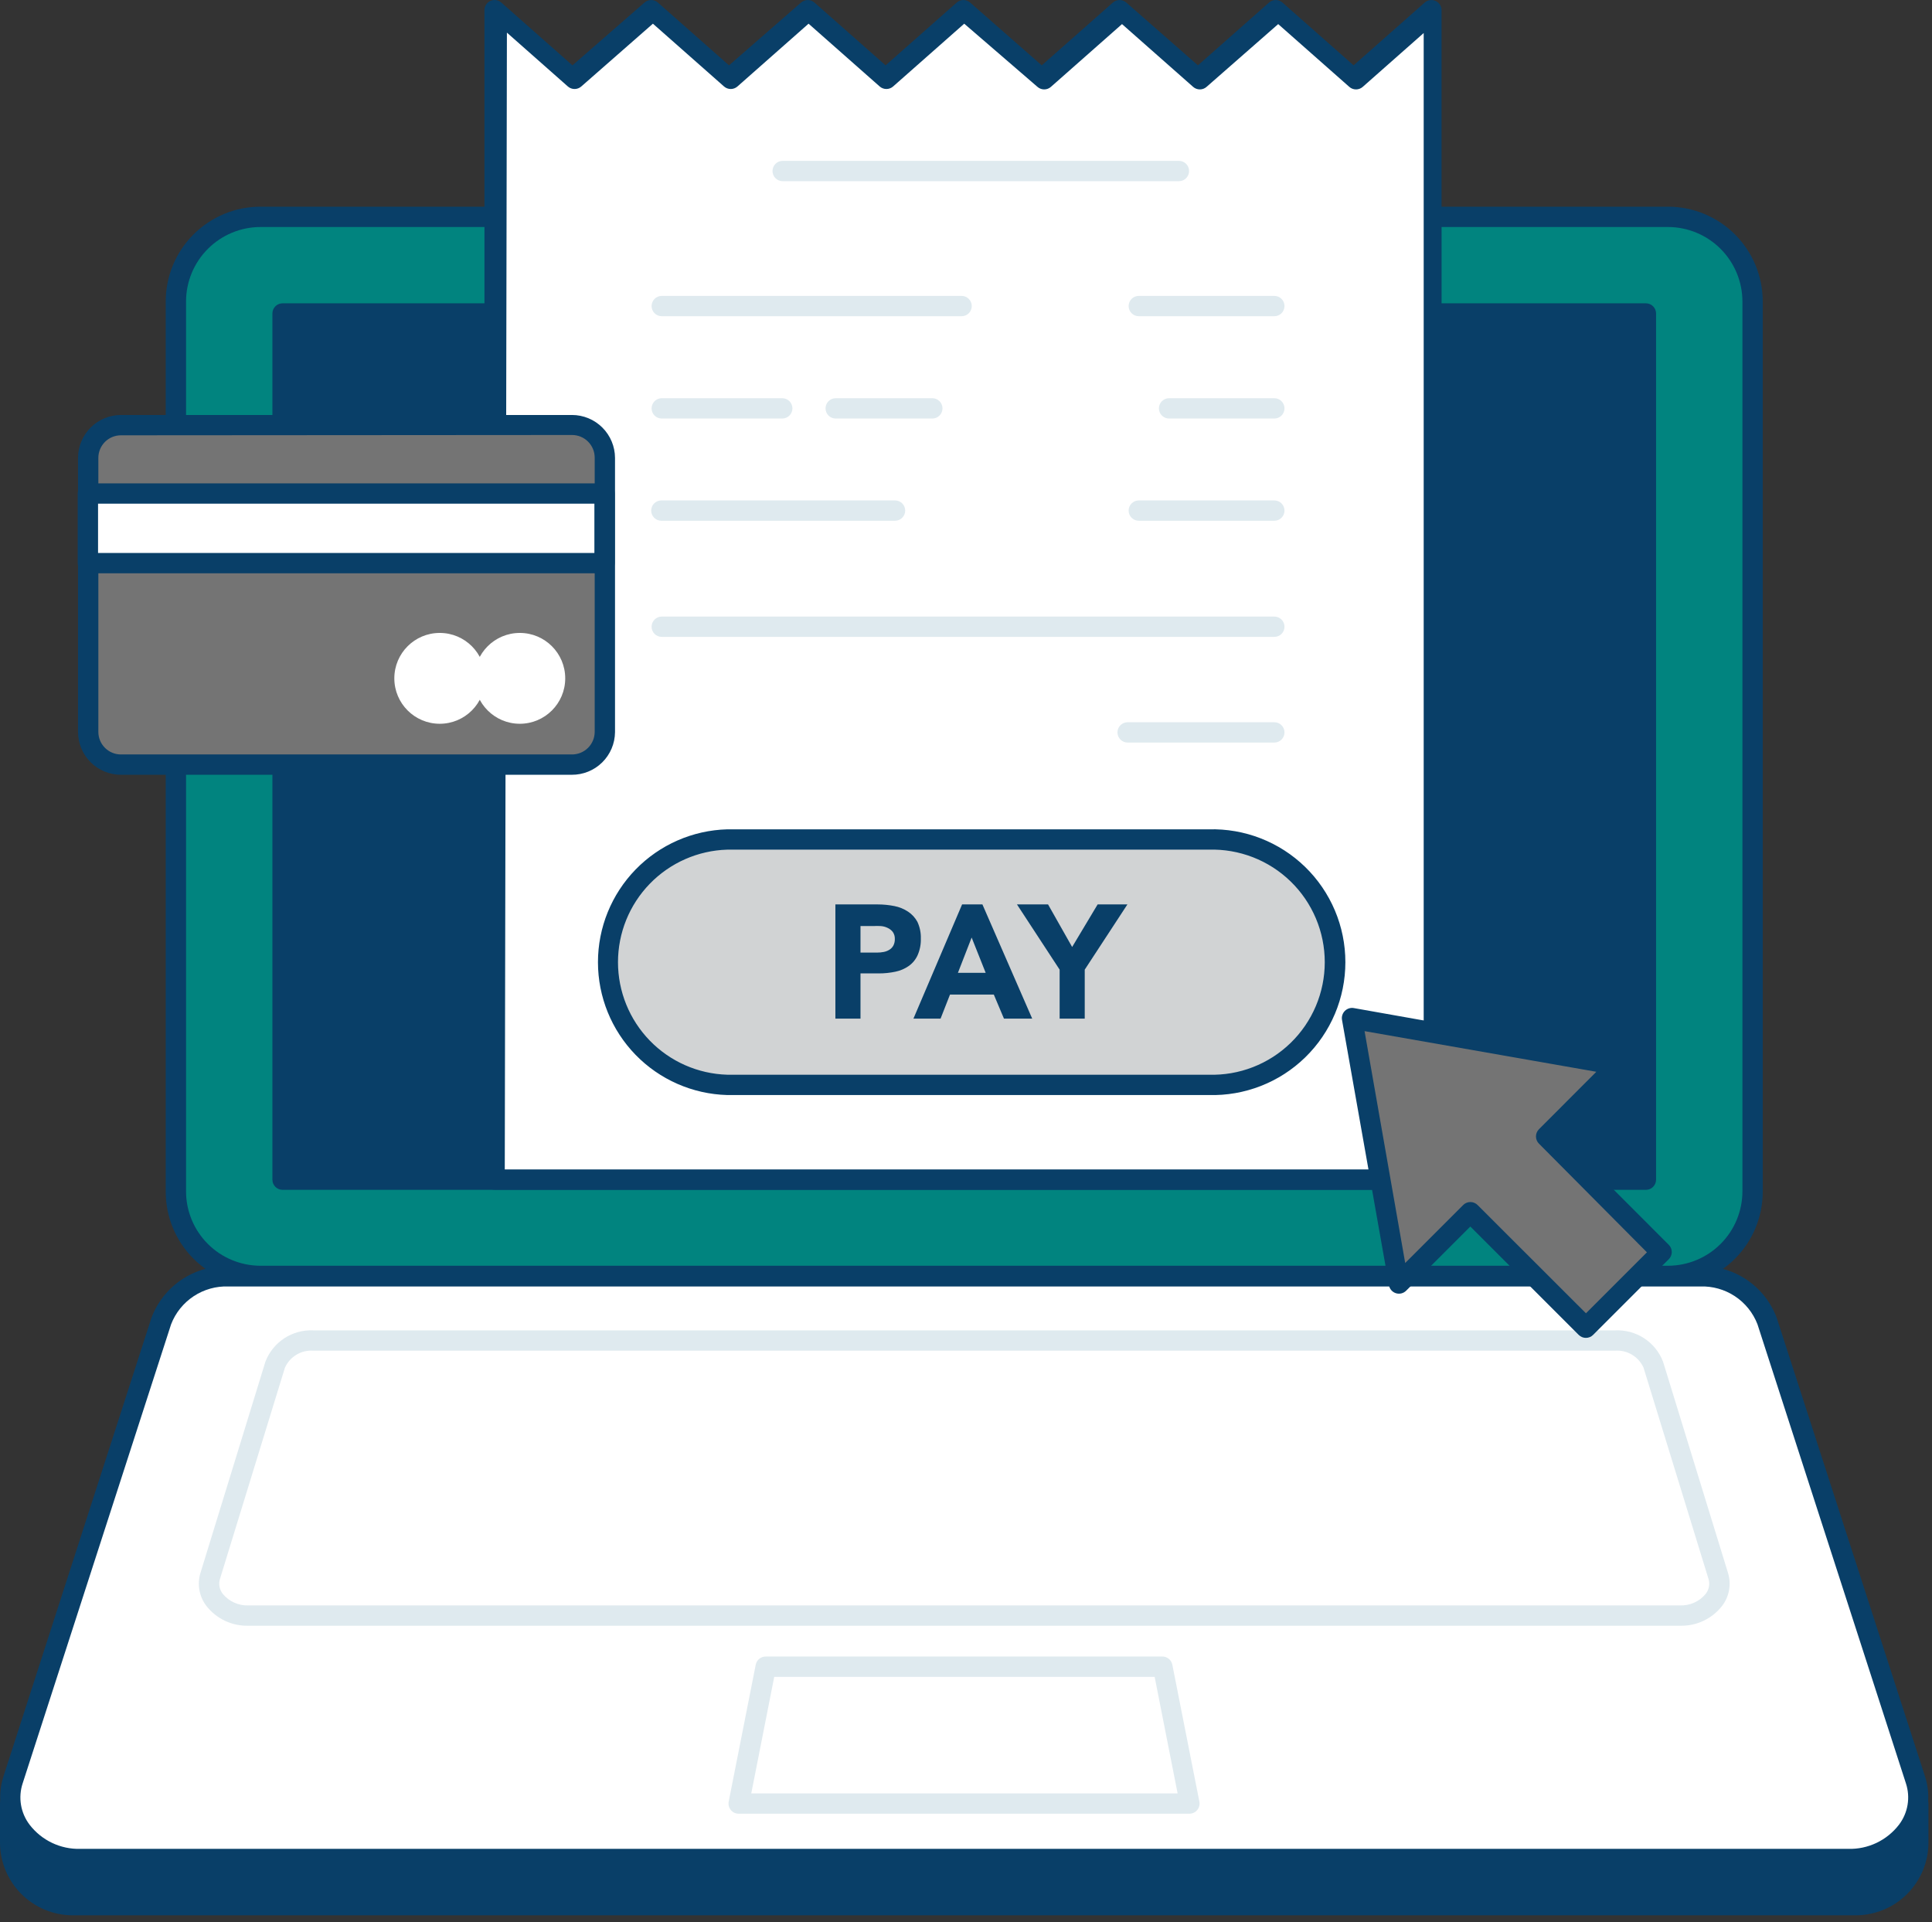 <?xml version="1.0" encoding="UTF-8"?> <svg xmlns="http://www.w3.org/2000/svg" width="193" height="192" viewBox="0 0 193 192" fill="none"><rect x="0" y="0" width="193" height="192" fill="#333333" stroke="none"/> <path d="M1.015 180.164H191.632V184.061C191.632 184.884 191.47 185.698 191.155 186.458C190.841 187.218 190.379 187.908 189.798 188.489C189.216 189.071 188.526 189.532 187.766 189.847C187.006 190.162 186.192 190.324 185.37 190.324H7.278C5.617 190.324 4.024 189.664 2.849 188.489C1.675 187.315 1.015 185.722 1.015 184.061V180.164Z" fill="#093F68"></path> <path d="M185.369 191.329H7.278C5.349 191.329 3.5 190.564 2.135 189.201C0.771 187.838 0.003 185.99 0 184.062V180.164C0 179.895 0.107 179.637 0.297 179.446C0.488 179.256 0.746 179.149 1.015 179.149H191.632C191.901 179.149 192.159 179.256 192.35 179.446C192.54 179.637 192.647 179.895 192.647 180.164V184.062C192.644 185.99 191.876 187.838 190.512 189.201C189.147 190.564 187.298 191.329 185.369 191.329V191.329ZM2.03 181.179V184.062C2.033 185.451 2.587 186.784 3.571 187.766C4.554 188.747 5.888 189.299 7.278 189.299H185.369C186.759 189.299 188.093 188.747 189.076 187.766C190.06 186.784 190.614 185.451 190.617 184.062V181.179H2.03Z" fill="#093F68"></path> <path d="M166.623 21.661H26.025C21.355 21.661 17.57 25.447 17.57 30.116V119.05C17.57 123.72 21.355 127.505 26.025 127.505H166.623C171.292 127.505 175.078 123.72 175.078 119.05V30.116C175.078 25.447 171.292 21.661 166.623 21.661Z" fill="#01847F"></path> <path d="M166.622 128.511H26.025C23.515 128.511 21.108 127.514 19.332 125.74C17.556 123.967 16.557 121.561 16.555 119.051V30.106C16.557 27.596 17.556 25.19 19.332 23.417C21.108 21.643 23.515 20.646 26.025 20.646H166.622C169.132 20.646 171.539 21.643 173.315 23.417C175.091 25.19 176.09 27.596 176.092 30.106V119.01C176.096 120.256 175.854 121.491 175.38 122.643C174.906 123.796 174.209 124.844 173.33 125.726C172.45 126.609 171.404 127.309 170.253 127.787C169.103 128.265 167.869 128.511 166.622 128.511ZM26.025 22.677C24.054 22.679 22.165 23.462 20.77 24.855C19.376 26.247 18.59 28.136 18.585 30.106V119.01C18.587 120.982 19.372 122.871 20.767 124.264C22.162 125.657 24.053 126.44 26.025 126.44H166.622C168.594 126.44 170.485 125.657 171.88 124.264C173.275 122.871 174.06 120.982 174.062 119.01V30.106C174.057 28.136 173.271 26.247 171.877 24.855C170.482 23.462 168.593 22.679 166.622 22.677H26.025Z" fill="#093F68"></path> <path d="M169.83 127.495H22.817C21.374 127.446 19.952 127.852 18.752 128.655C17.551 129.459 16.634 130.618 16.128 131.971L1.289 177.88C0.02 181.828 3.319 185.756 7.988 185.756H184.629C189.257 185.756 192.596 181.828 191.328 177.88L176.509 131.971C176.004 130.62 175.088 129.461 173.89 128.658C172.691 127.855 171.272 127.449 169.83 127.495V127.495Z" fill="white"></path> <path d="M184.629 186.72H8.019C6.728 186.741 5.45 186.456 4.29 185.89C3.129 185.324 2.119 184.492 1.34 183.462C0.709 182.623 0.288 181.646 0.111 180.611C-0.065 179.577 0.008 178.515 0.325 177.514L15.124 131.657C15.703 130.103 16.752 128.769 18.126 127.841C19.5 126.913 21.13 126.437 22.787 126.48H169.83C171.487 126.437 173.117 126.913 174.491 127.841C175.865 128.769 176.914 130.103 177.493 131.657L192.322 177.514C192.639 178.515 192.713 179.577 192.536 180.611C192.359 181.646 191.938 182.623 191.307 183.462C190.529 184.492 189.518 185.324 188.358 185.89C187.197 186.456 185.92 186.741 184.629 186.72ZM22.817 128.51C21.589 128.466 20.377 128.806 19.351 129.482C18.325 130.159 17.535 131.139 17.093 132.286L2.264 178.144C2.035 178.837 1.978 179.575 2.098 180.295C2.219 181.014 2.512 181.694 2.954 182.275C3.549 183.05 4.319 183.673 5.201 184.093C6.083 184.513 7.052 184.718 8.029 184.69H184.629C185.605 184.718 186.574 184.513 187.457 184.093C188.339 183.673 189.109 183.05 189.704 182.275C190.145 181.694 190.439 181.014 190.559 180.295C190.679 179.575 190.623 178.837 190.394 178.144L175.565 132.286C175.122 131.139 174.333 130.159 173.306 129.482C172.28 128.806 171.069 128.466 169.84 128.51H22.817Z" fill="#093F68"></path> <path d="M164.41 31.314H28.227V117.843H164.41V31.314Z" fill="#093F68"></path> <path d="M164.42 118.858H28.227C27.958 118.858 27.7 118.751 27.509 118.56C27.319 118.37 27.212 118.112 27.212 117.843V31.314C27.212 31.045 27.319 30.787 27.509 30.596C27.7 30.406 27.958 30.299 28.227 30.299H164.42C164.689 30.299 164.947 30.406 165.137 30.596C165.328 30.787 165.435 31.045 165.435 31.314V117.843C165.435 118.112 165.328 118.37 165.137 118.56C164.947 118.751 164.689 118.858 164.42 118.858ZM29.242 116.828H163.405V32.329H29.242V116.828Z" fill="#093F68"></path> <path d="M167.83 162.401H24.817C24.013 162.423 23.215 162.257 22.487 161.915C21.759 161.573 21.121 161.065 20.625 160.432C20.267 159.969 20.026 159.426 19.922 158.851C19.818 158.275 19.854 157.682 20.026 157.123L26.512 136.031C26.878 135.071 27.539 134.25 28.399 133.687C29.259 133.124 30.276 132.847 31.303 132.895H161.344C162.372 132.847 163.388 133.124 164.248 133.687C165.108 134.25 165.769 135.071 166.135 136.031L172.621 157.123C172.794 157.682 172.829 158.275 172.725 158.851C172.621 159.426 172.38 159.969 172.022 160.432C171.526 161.065 170.888 161.573 170.16 161.915C169.432 162.257 168.634 162.423 167.83 162.401ZM31.303 134.925C30.711 134.882 30.121 135.023 29.612 135.328C29.104 135.634 28.701 136.088 28.461 136.63L21.975 157.722C21.896 157.977 21.881 158.247 21.93 158.508C21.98 158.77 22.093 159.016 22.259 159.224C22.569 159.599 22.96 159.897 23.404 160.096C23.848 160.295 24.331 160.389 24.817 160.371H167.83C168.316 160.389 168.799 160.295 169.243 160.096C169.687 159.897 170.078 159.599 170.388 159.224C170.554 159.016 170.667 158.77 170.717 158.508C170.766 158.247 170.751 157.977 170.672 157.722L164.186 136.63C163.946 136.088 163.544 135.634 163.035 135.328C162.526 135.023 161.936 134.882 161.344 134.925H31.303Z" fill="#DFEAEF"></path> <path d="M118.836 181.179H73.811C73.659 181.182 73.508 181.151 73.369 181.088C73.231 181.024 73.108 180.931 73.011 180.814C72.913 180.697 72.843 180.559 72.806 180.412C72.769 180.264 72.766 180.11 72.796 179.961L75.496 166.289C75.543 166.056 75.671 165.847 75.856 165.699C76.042 165.551 76.273 165.472 76.511 165.477H116.096C116.333 165.472 116.565 165.551 116.75 165.699C116.936 165.847 117.063 166.056 117.111 166.289L119.811 179.961C119.841 180.11 119.838 180.264 119.801 180.412C119.763 180.559 119.694 180.697 119.596 180.814C119.499 180.931 119.376 181.024 119.237 181.088C119.099 181.151 118.948 181.182 118.796 181.179H118.836ZM75.049 179.149H117.639L115.345 167.507H77.343L75.049 179.149Z" fill="#DFEAEF"></path> <path d="M143.237 1.016V117.832H49.41V1.016L57.226 7.878L65.051 1.016L72.867 7.878L80.682 1.016L88.508 7.878L96.334 1.016L104.159 7.878L111.965 1.016L119.79 7.878L127.616 1.016L135.442 7.878L143.237 1.016Z" fill="white"></path> <path d="M143.237 118.848H49.41C49.141 118.848 48.883 118.741 48.692 118.55C48.502 118.36 48.395 118.102 48.395 117.833V1.016C48.395 0.822 48.45 0.632 48.554 0.468C48.658 0.304 48.807 0.174 48.984 0.093C49.163 0.01 49.361 -0.018 49.556 0.011C49.751 0.04 49.933 0.125 50.08 0.255L57.185 6.528L64.381 0.255C64.567 0.092 64.805 0.002 65.051 0.002C65.298 0.002 65.536 0.092 65.721 0.255L72.826 6.528L80.022 0.255C80.208 0.092 80.446 0.002 80.692 0.002C80.939 0.002 81.177 0.092 81.362 0.255L88.467 6.528L95.572 0.255C95.757 0.092 95.996 0.002 96.242 0.002C96.489 0.002 96.727 0.092 96.912 0.255L104.068 6.528L111.173 0.255C111.358 0.092 111.596 0.002 111.843 0.002C112.089 0.002 112.327 0.092 112.513 0.255L119.668 6.528L126.773 0.255C126.959 0.092 127.197 0.002 127.443 0.002C127.69 0.002 127.928 0.092 128.113 0.255L135.218 6.528L142.323 0.255C142.47 0.126 142.65 0.042 142.843 0.014C143.036 -0.015 143.233 0.012 143.411 0.093C143.589 0.173 143.74 0.303 143.845 0.466C143.951 0.63 144.008 0.821 144.008 1.016V117.833C144.015 118.064 143.942 118.292 143.802 118.476C143.661 118.661 143.462 118.792 143.237 118.848ZM50.425 116.818H142.222V3.3L136.132 8.679C135.946 8.842 135.708 8.932 135.462 8.932C135.215 8.932 134.977 8.842 134.792 8.679L127.687 2.407L120.531 8.679C120.346 8.842 120.108 8.932 119.861 8.932C119.615 8.932 119.376 8.842 119.191 8.679L112.086 2.407L104.981 8.679C104.796 8.842 104.558 8.932 104.311 8.932C104.065 8.932 103.827 8.842 103.641 8.679L96.323 2.366L89.218 8.639C89.033 8.802 88.795 8.891 88.548 8.891C88.302 8.891 88.064 8.802 87.879 8.639L80.773 2.366L73.668 8.639C73.483 8.802 73.245 8.891 72.999 8.891C72.752 8.891 72.514 8.802 72.329 8.639L65.224 2.366L58.068 8.639C57.883 8.802 57.645 8.891 57.398 8.891C57.151 8.891 56.913 8.802 56.728 8.639L50.638 3.259L50.425 116.818Z" fill="#093F68"></path> <path d="M120.755 83.86H72.654C65.882 83.86 60.393 89.35 60.393 96.122C60.393 102.893 65.882 108.383 72.654 108.383H120.755C127.526 108.383 133.016 102.893 133.016 96.122C133.016 89.35 127.526 83.86 120.755 83.86Z" fill="#D1D3D4"></path> <path d="M120.755 109.388H72.644C69.187 109.292 65.905 107.852 63.494 105.374C61.083 102.895 59.734 99.574 59.734 96.117C59.734 92.659 61.083 89.338 63.494 86.859C65.905 84.381 69.187 82.941 72.644 82.845H120.755C122.528 82.796 124.294 83.103 125.947 83.748C127.6 84.393 129.107 85.363 130.379 86.6C131.65 87.837 132.661 89.317 133.352 90.951C134.042 92.586 134.398 94.342 134.398 96.117C134.398 97.891 134.042 99.647 133.352 101.282C132.661 102.916 131.65 104.396 130.379 105.633C129.107 106.87 127.6 107.84 125.947 108.485C124.294 109.13 122.528 109.437 120.755 109.388V109.388ZM72.644 84.875C69.721 84.963 66.947 86.186 64.91 88.285C62.874 90.383 61.735 93.192 61.735 96.117C61.735 99.041 62.874 101.85 64.91 103.948C66.947 106.047 69.721 107.27 72.644 107.358H120.755C122.259 107.403 123.758 107.146 125.161 106.601C126.564 106.056 127.844 105.236 128.924 104.187C130.005 103.139 130.863 101.885 131.45 100.498C132.036 99.112 132.339 97.622 132.339 96.117C132.339 94.611 132.036 93.121 131.45 91.735C130.863 90.349 130.005 89.094 128.924 88.046C127.844 86.997 126.564 86.177 125.161 85.632C123.758 85.088 122.259 84.83 120.755 84.875H72.644Z" fill="#093F68"></path> <path d="M83.453 90.346H87.675C88.234 90.347 88.792 90.401 89.34 90.509C89.829 90.603 90.295 90.793 90.71 91.067C91.1 91.324 91.42 91.672 91.644 92.082C91.888 92.606 92.006 93.179 91.989 93.757C92.006 94.329 91.895 94.897 91.665 95.421C91.471 95.852 91.166 96.224 90.781 96.497C90.381 96.775 89.929 96.968 89.452 97.066C88.905 97.182 88.347 97.24 87.787 97.238H85.96V101.755H83.453V90.346ZM85.96 95.157H87.625C87.843 95.158 88.06 95.137 88.274 95.096C88.472 95.059 88.661 94.987 88.833 94.883C89.002 94.782 89.142 94.639 89.239 94.467C89.346 94.26 89.398 94.03 89.391 93.797C89.4 93.548 89.329 93.303 89.188 93.097C89.051 92.922 88.873 92.782 88.67 92.691C88.454 92.586 88.22 92.524 87.98 92.508C87.733 92.494 87.486 92.494 87.239 92.508H85.96V95.157Z" fill="#093F68"></path> <path d="M96.11 90.346H98.14L103.114 101.755H100.292L99.277 99.349H94.903L93.959 101.755H91.249L96.11 90.346ZM97.064 93.655L95.694 97.177H98.465L97.064 93.655Z" fill="#093F68"></path> <path d="M105.854 96.862L101.591 90.346H104.697L107.103 94.599L109.65 90.346H112.624L108.361 96.862V101.755H105.854V96.862Z" fill="#093F68"></path> <path d="M117.77 18.099H78.185C77.916 18.099 77.658 17.992 77.468 17.802C77.277 17.611 77.17 17.353 77.17 17.084C77.17 16.815 77.277 16.556 77.468 16.366C77.658 16.176 77.916 16.069 78.185 16.069H117.77C118.04 16.069 118.298 16.176 118.488 16.366C118.678 16.556 118.785 16.815 118.785 17.084C118.785 17.353 118.678 17.611 118.488 17.802C118.298 17.992 118.04 18.099 117.77 18.099Z" fill="#DFEAEF"></path> <path d="M96.059 31.588H66.107C65.838 31.588 65.579 31.481 65.389 31.291C65.199 31.101 65.092 30.842 65.092 30.573C65.092 30.304 65.199 30.046 65.389 29.855C65.579 29.665 65.838 29.558 66.107 29.558H96.059C96.329 29.558 96.587 29.665 96.777 29.855C96.968 30.046 97.075 30.304 97.075 30.573C97.075 30.842 96.968 31.101 96.777 31.291C96.587 31.481 96.329 31.588 96.059 31.588V31.588Z" fill="#DFEAEF"></path> <path d="M127.301 31.588H113.761C113.492 31.588 113.234 31.481 113.043 31.291C112.853 31.101 112.746 30.842 112.746 30.573C112.746 30.304 112.853 30.046 113.043 29.855C113.234 29.665 113.492 29.558 113.761 29.558H127.301C127.57 29.558 127.829 29.665 128.019 29.855C128.209 30.046 128.316 30.304 128.316 30.573C128.316 30.842 128.209 31.101 128.019 31.291C127.829 31.481 127.57 31.588 127.301 31.588Z" fill="#DFEAEF"></path> <path d="M93.136 41.809H83.484C83.215 41.809 82.956 41.702 82.766 41.512C82.576 41.322 82.469 41.063 82.469 40.794C82.469 40.525 82.576 40.267 82.766 40.077C82.956 39.886 83.215 39.779 83.484 39.779H93.136C93.406 39.779 93.664 39.886 93.854 40.077C94.044 40.267 94.151 40.525 94.151 40.794C94.151 41.063 94.044 41.322 93.854 41.512C93.664 41.702 93.406 41.809 93.136 41.809Z" fill="#DFEAEF"></path> <path d="M78.145 41.809H66.107C65.838 41.809 65.579 41.702 65.389 41.512C65.199 41.322 65.092 41.063 65.092 40.794C65.092 40.525 65.199 40.267 65.389 40.077C65.579 39.886 65.838 39.779 66.107 39.779H78.145C78.414 39.779 78.672 39.886 78.862 40.077C79.053 40.267 79.16 40.525 79.16 40.794C79.16 41.063 79.053 41.322 78.862 41.512C78.672 41.702 78.414 41.809 78.145 41.809V41.809Z" fill="#DFEAEF"></path> <path d="M127.301 41.809H116.786C116.517 41.809 116.259 41.702 116.068 41.512C115.878 41.322 115.771 41.063 115.771 40.794C115.771 40.525 115.878 40.267 116.068 40.077C116.259 39.886 116.517 39.779 116.786 39.779H127.301C127.571 39.779 127.829 39.886 128.019 40.077C128.209 40.267 128.316 40.525 128.316 40.794C128.316 41.063 128.209 41.322 128.019 41.512C127.829 41.702 127.571 41.809 127.301 41.809V41.809Z" fill="#DFEAEF"></path> <path d="M89.411 52.02H66.066C65.797 52.02 65.539 51.913 65.349 51.722C65.158 51.532 65.051 51.274 65.051 51.005C65.051 50.736 65.158 50.477 65.349 50.287C65.539 50.097 65.797 49.99 66.066 49.99H89.411C89.68 49.99 89.939 50.097 90.129 50.287C90.319 50.477 90.426 50.736 90.426 51.005C90.426 51.274 90.319 51.532 90.129 51.722C89.939 51.913 89.68 52.02 89.411 52.02Z" fill="#DFEAEF"></path> <path d="M127.301 52.02H113.761C113.492 52.02 113.234 51.913 113.043 51.722C112.853 51.532 112.746 51.274 112.746 51.005C112.746 50.736 112.853 50.477 113.043 50.287C113.234 50.097 113.492 49.99 113.761 49.99H127.301C127.57 49.99 127.829 50.097 128.019 50.287C128.209 50.477 128.316 50.736 128.316 51.005C128.316 51.274 128.209 51.532 128.019 51.722C127.829 51.913 127.57 52.02 127.301 52.02Z" fill="#DFEAEF"></path> <path d="M127.301 63.621H66.107C65.838 63.621 65.579 63.514 65.389 63.324C65.199 63.134 65.092 62.876 65.092 62.606C65.092 62.337 65.199 62.079 65.389 61.889C65.579 61.698 65.838 61.591 66.107 61.591H127.301C127.57 61.591 127.829 61.698 128.019 61.889C128.209 62.079 128.316 62.337 128.316 62.606C128.316 62.876 128.209 63.134 128.019 63.324C127.829 63.514 127.57 63.621 127.301 63.621V63.621Z" fill="#DFEAEF"></path> <path d="M127.301 74.177H112.645C112.376 74.177 112.118 74.07 111.927 73.88C111.737 73.69 111.63 73.432 111.63 73.162C111.63 72.893 111.737 72.635 111.927 72.445C112.118 72.254 112.376 72.147 112.645 72.147H127.301C127.571 72.147 127.829 72.254 128.019 72.445C128.21 72.635 128.316 72.893 128.316 73.162C128.316 73.432 128.21 73.69 128.019 73.88C127.829 74.07 127.571 74.177 127.301 74.177Z" fill="#DFEAEF"></path> <path d="M57.124 42.469H12.048C10.243 42.469 8.78 43.932 8.78 45.737V73.112C8.78 74.917 10.243 76.38 12.048 76.38H57.124C58.929 76.38 60.392 74.917 60.392 73.112V45.737C60.392 43.932 58.929 42.469 57.124 42.469Z" fill="#747474"></path> <path d="M57.114 77.395H12.079C10.943 77.395 9.853 76.944 9.05 76.14C8.247 75.337 7.795 74.248 7.795 73.112V45.706C7.806 44.577 8.262 43.496 9.064 42.7C9.865 41.904 10.949 41.456 12.079 41.454H57.145C58.281 41.456 59.37 41.908 60.174 42.711C60.978 43.513 61.433 44.601 61.438 45.737V73.142C61.427 74.279 60.966 75.365 60.156 76.162C59.345 76.96 58.251 77.403 57.114 77.395V77.395ZM12.079 43.484C11.481 43.484 10.908 43.721 10.485 44.144C10.063 44.566 9.825 45.139 9.825 45.737V73.142C9.833 73.734 10.074 74.3 10.496 74.716C10.918 75.132 11.486 75.365 12.079 75.365H57.145C57.743 75.365 58.317 75.128 58.742 74.705C59.166 74.283 59.406 73.71 59.408 73.112V45.706C59.406 45.108 59.166 44.535 58.742 44.112C58.317 43.69 57.743 43.453 57.145 43.453L12.079 43.484Z" fill="#093F68"></path> <path d="M60.392 49.3H8.78V56.253H60.392V49.3Z" fill="white"></path> <path d="M60.392 57.267H8.78C8.51 57.267 8.252 57.16 8.062 56.97C7.872 56.78 7.765 56.522 7.765 56.252V49.3C7.765 49.031 7.872 48.772 8.062 48.582C8.252 48.392 8.51 48.285 8.78 48.285H60.392C60.662 48.285 60.92 48.392 61.11 48.582C61.3 48.772 61.407 49.031 61.407 49.3V56.252C61.407 56.522 61.3 56.78 61.11 56.97C60.92 57.16 60.662 57.267 60.392 57.267ZM9.795 55.237H59.377V50.315H9.795V55.237Z" fill="#093F68"></path> <path d="M43.929 72.3C46.435 72.3 48.466 70.268 48.466 67.763C48.466 65.257 46.435 63.226 43.929 63.226C41.423 63.226 39.392 65.257 39.392 67.763C39.392 70.268 41.423 72.3 43.929 72.3Z" fill="white"></path> <path d="M51.927 72.3C54.433 72.3 56.464 70.268 56.464 67.763C56.464 65.257 54.433 63.226 51.927 63.226C49.421 63.226 47.39 65.257 47.39 67.763C47.39 70.268 49.421 72.3 51.927 72.3Z" fill="white"></path> <path d="M161.567 106.404L154.442 113.519L165.993 125.069L158.431 132.631L146.88 121.091L139.755 128.216L135.056 101.704L161.567 106.404Z" fill="#747474"></path> <path d="M158.432 133.646C158.298 133.647 158.165 133.622 158.042 133.571C157.918 133.521 157.806 133.446 157.711 133.352L146.881 122.522L140.476 128.927C140.345 129.06 140.18 129.155 139.999 129.201C139.818 129.246 139.627 129.241 139.449 129.186C139.27 129.13 139.111 129.026 138.988 128.885C138.864 128.745 138.782 128.573 138.751 128.389L134.061 101.877C134.033 101.716 134.045 101.551 134.094 101.396C134.144 101.24 134.23 101.099 134.346 100.984C134.461 100.868 134.602 100.782 134.757 100.732C134.913 100.683 135.078 100.672 135.239 100.7L161.74 105.399C161.925 105.431 162.097 105.513 162.237 105.636C162.378 105.759 162.482 105.919 162.537 106.097C162.593 106.276 162.598 106.466 162.552 106.647C162.507 106.829 162.412 106.994 162.278 107.124L155.884 113.519L166.704 124.349C166.799 124.443 166.874 124.556 166.926 124.679C166.977 124.803 167.004 124.936 167.004 125.07C167.004 125.204 166.977 125.336 166.926 125.46C166.874 125.584 166.799 125.696 166.704 125.79L159.142 133.352C158.953 133.54 158.698 133.645 158.432 133.646ZM146.881 120.076C147.014 120.075 147.147 120.101 147.27 120.151C147.394 120.202 147.507 120.276 147.601 120.37L158.432 131.19L164.522 125.1L153.732 114.24C153.543 114.049 153.437 113.792 153.437 113.524C153.437 113.256 153.543 112.999 153.732 112.808L159.467 107.064L136.315 103.004L140.375 126.166L146.12 120.421C146.215 120.313 146.332 120.226 146.463 120.166C146.594 120.107 146.737 120.076 146.881 120.076V120.076Z" fill="#093F68"></path> </svg> 